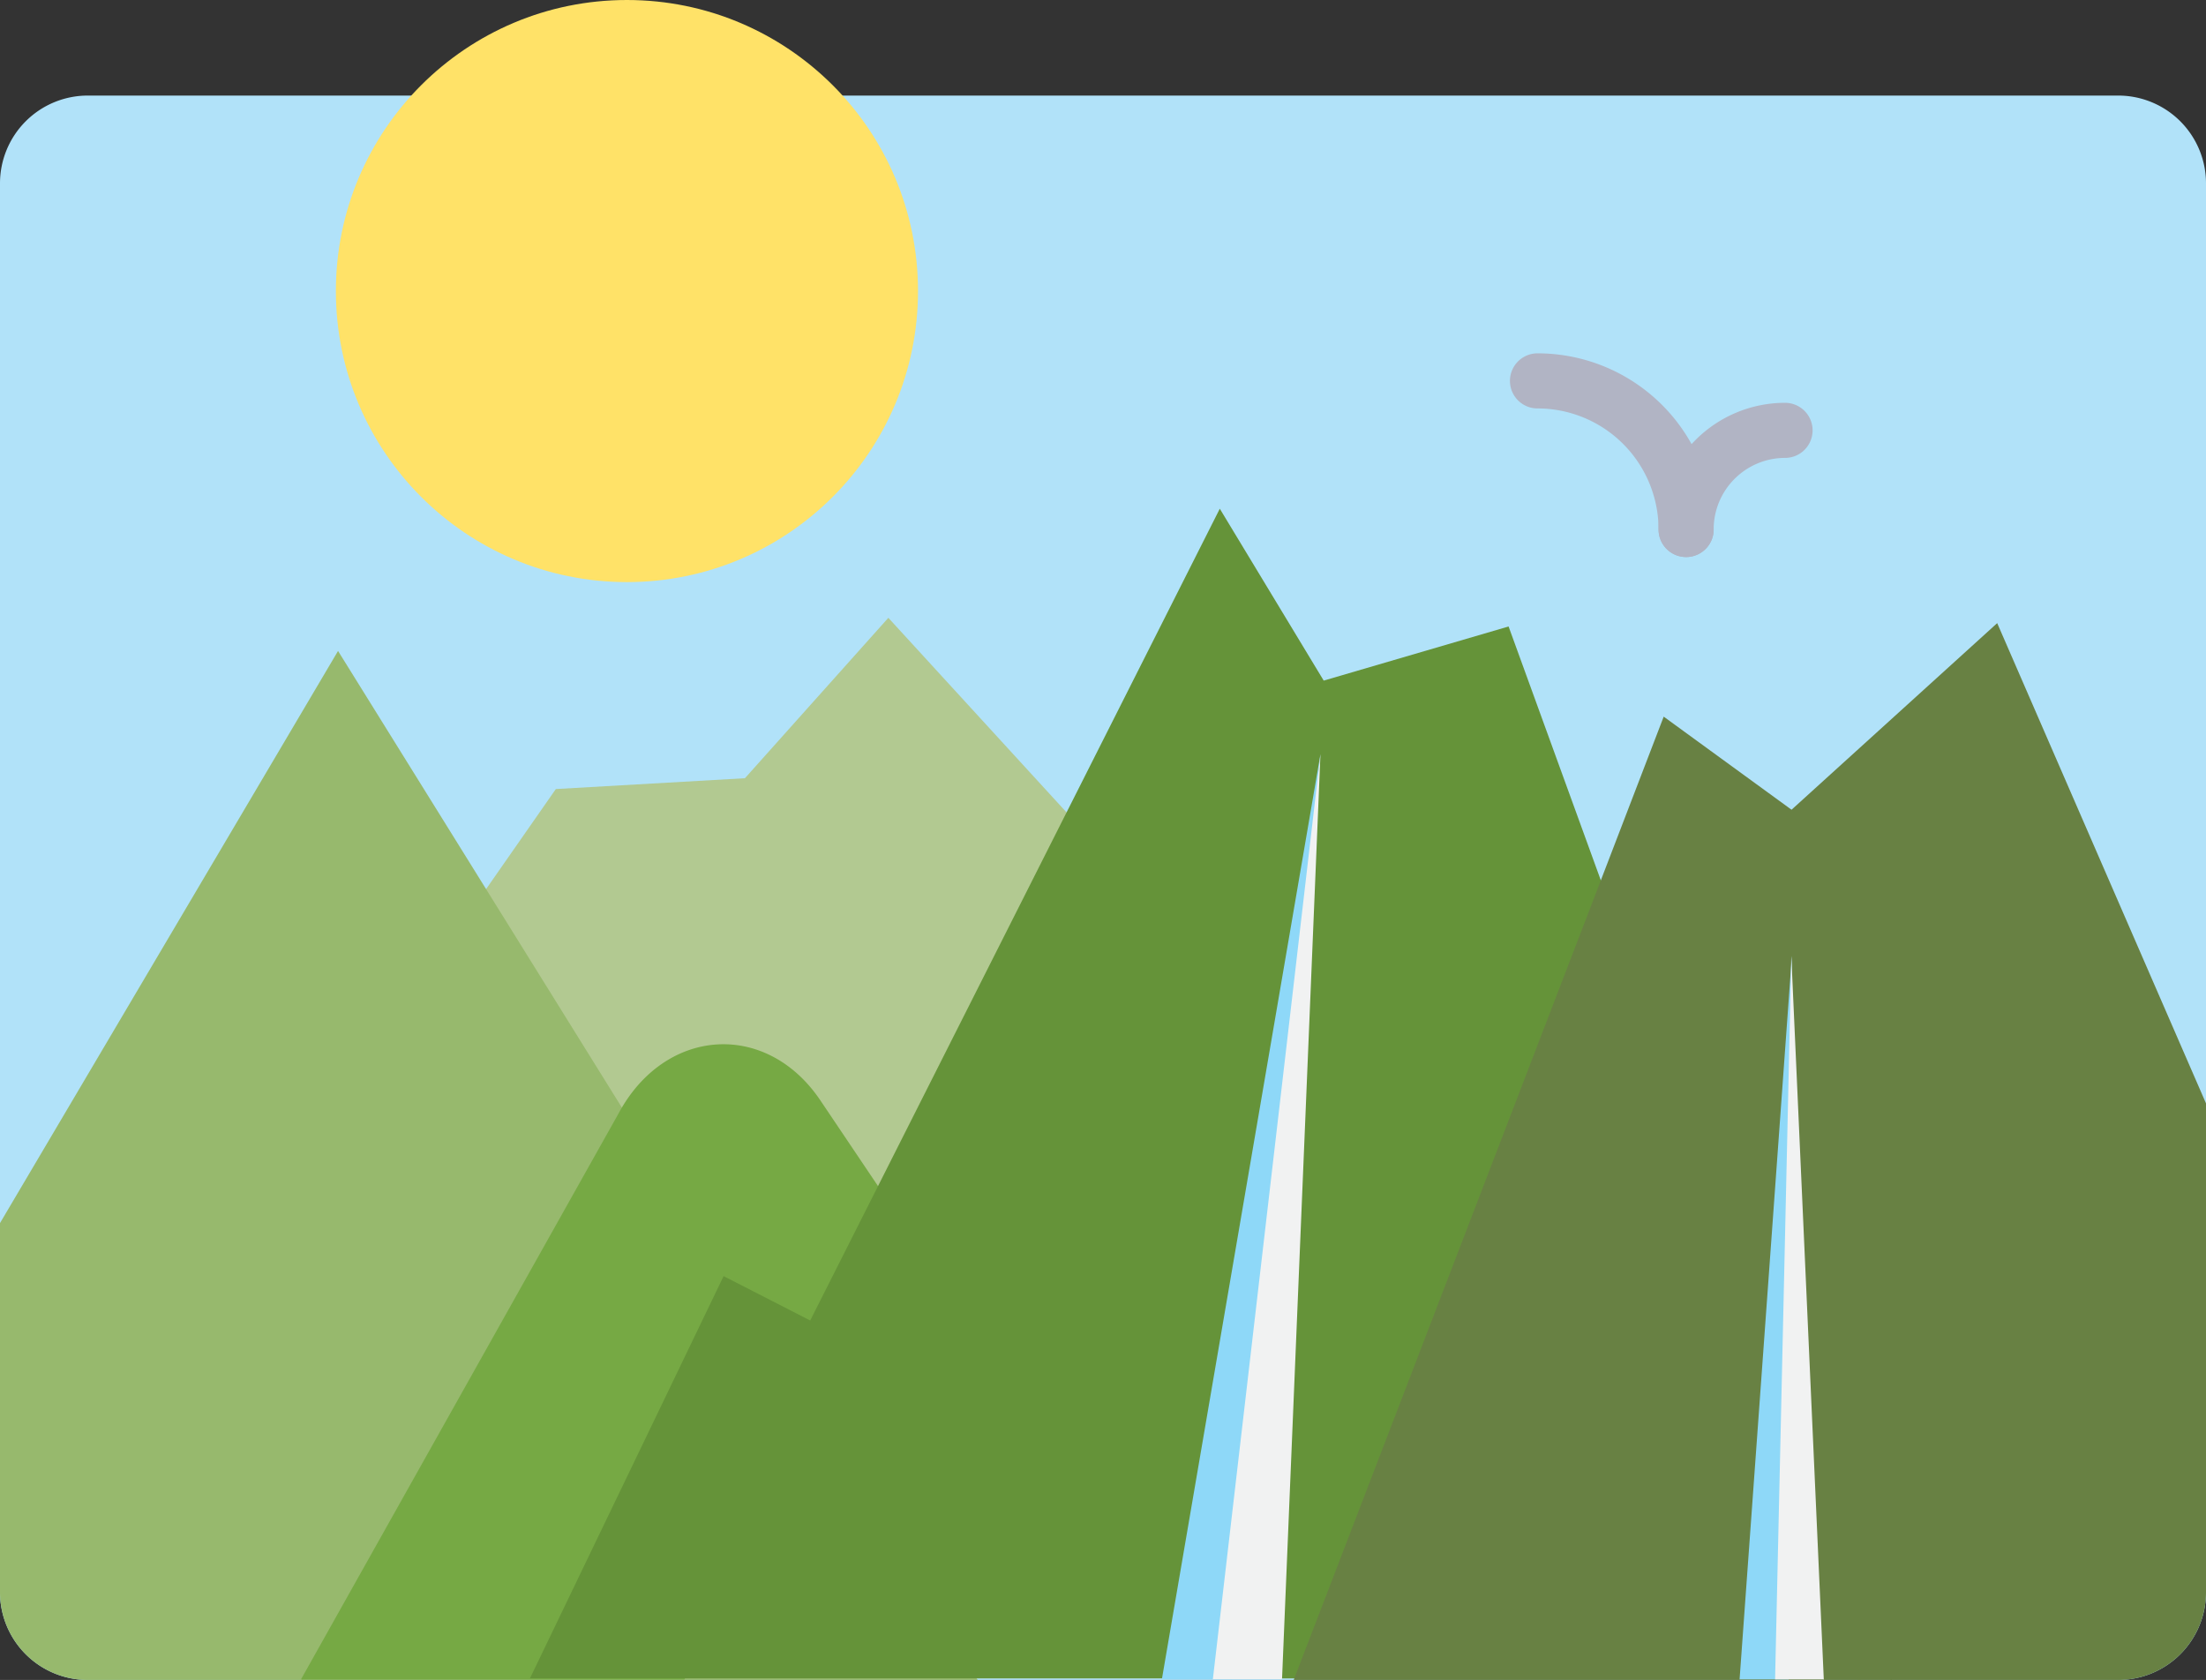 <svg id="Layer_1" data-name="Layer 1" xmlns="http://www.w3.org/2000/svg" viewBox="0 0 203.8 155.21"><rect x="0" y="0" width="203.8" height="155.21" fill="#333333" stroke="none"/><defs><style>.cls-1{fill:#b1e2f9;}.cls-2{fill:#b2c991;}.cls-3{fill:#97b96d;}.cls-4{fill:#76a944;}.cls-5{fill:#659339;}.cls-6{fill:#8ed8f8;}.cls-7{fill:#f1f2f2;}.cls-8{fill:none;stroke:#b1b4c4;stroke-linecap:round;stroke-miterlimit:10;stroke-width:5.09px;}.cls-9{fill:#ffe268;}.cls-10{fill:#688143;}</style></defs><title>nature landscape</title><path class="cls-1" d="M236.57,147.1a8.11,8.11,0,0,1-8.11,8.11H40.88a8.11,8.11,0,0,1-8.11-8.11V16.94a8.11,8.11,0,0,1,8.11-8.11H228.46a8.11,8.11,0,0,1,8.11,8.11V147.1Z" transform="translate(-32.77)"/><path class="cls-2" d="M204.59,155.08l-89.75-98L101.59,71.9l-17.47,1-28,40.17-7.82,42H203.81C204.47,155.08,204.9,155.38,204.59,155.08Z" transform="translate(-32.77)"/><path class="cls-3" d="M32.77,113V147.1a8.11,8.11,0,0,0,8.11,8.11h82.21L64,60.14Z" transform="translate(-32.77)"/><path class="cls-4" d="M89.9,102.9L60.57,155.17c-0.08.13,0-.08,0.08,0a0.26,0.26,0,0,0,.11,0H96l19.74-42.83-7.21-10.72C103.53,94.26,94.18,94.9,89.9,102.9Z" transform="translate(-32.77)"/><path class="cls-5" d="M207.45,155.06L172.14,57.88l-17.08,5L145.46,47l-37.84,75-8-4.1L81.73,155.06H207c0.37-.07.61,0.37,0.54,0C207.5,155,207.48,155.12,207.45,155.06Z" transform="translate(-32.77)"/><path class="cls-6" d="M146.54,155.14l8.22-85.47-14.65,85.47h6.36C146.52,154.91,146.54,155.38,146.54,155.14Z" transform="translate(-32.77)"/><path class="cls-7" d="M151.21,155.14l3.55-85.47-9.94,85.47h6.36C151.22,154.91,151.23,155.38,151.21,155.14Z" transform="translate(-32.77)"/><path class="cls-8" d="M188.54,48.92a13.73,13.73,0,0,0-13.73-13.73h0" transform="translate(-32.77)"/><path class="cls-8" d="M188.54,48.92a9.15,9.15,0,0,1,9.14-9.16h0" transform="translate(-32.77)"/><circle class="cls-9" cx="57.92" cy="26.89" r="26.89"/><path class="cls-10" d="M236.57,147.1V101.94L217.28,57.57l-19,17.24-11.81-8.6-34.18,89h76.16A8.11,8.11,0,0,0,236.57,147.1Z" transform="translate(-32.77)"/><path class="cls-6" d="M198,155.16l0.31-66.83-4.83,66.83h4.47C197.94,155,198,155.33,198,155.16Z" transform="translate(-32.77)"/><path class="cls-7" d="M201.26,155.16l-3-66.83-1.5,66.83h4.5C201.28,155,201.28,155.33,201.26,155.16Z" transform="translate(-32.77)"/></svg>